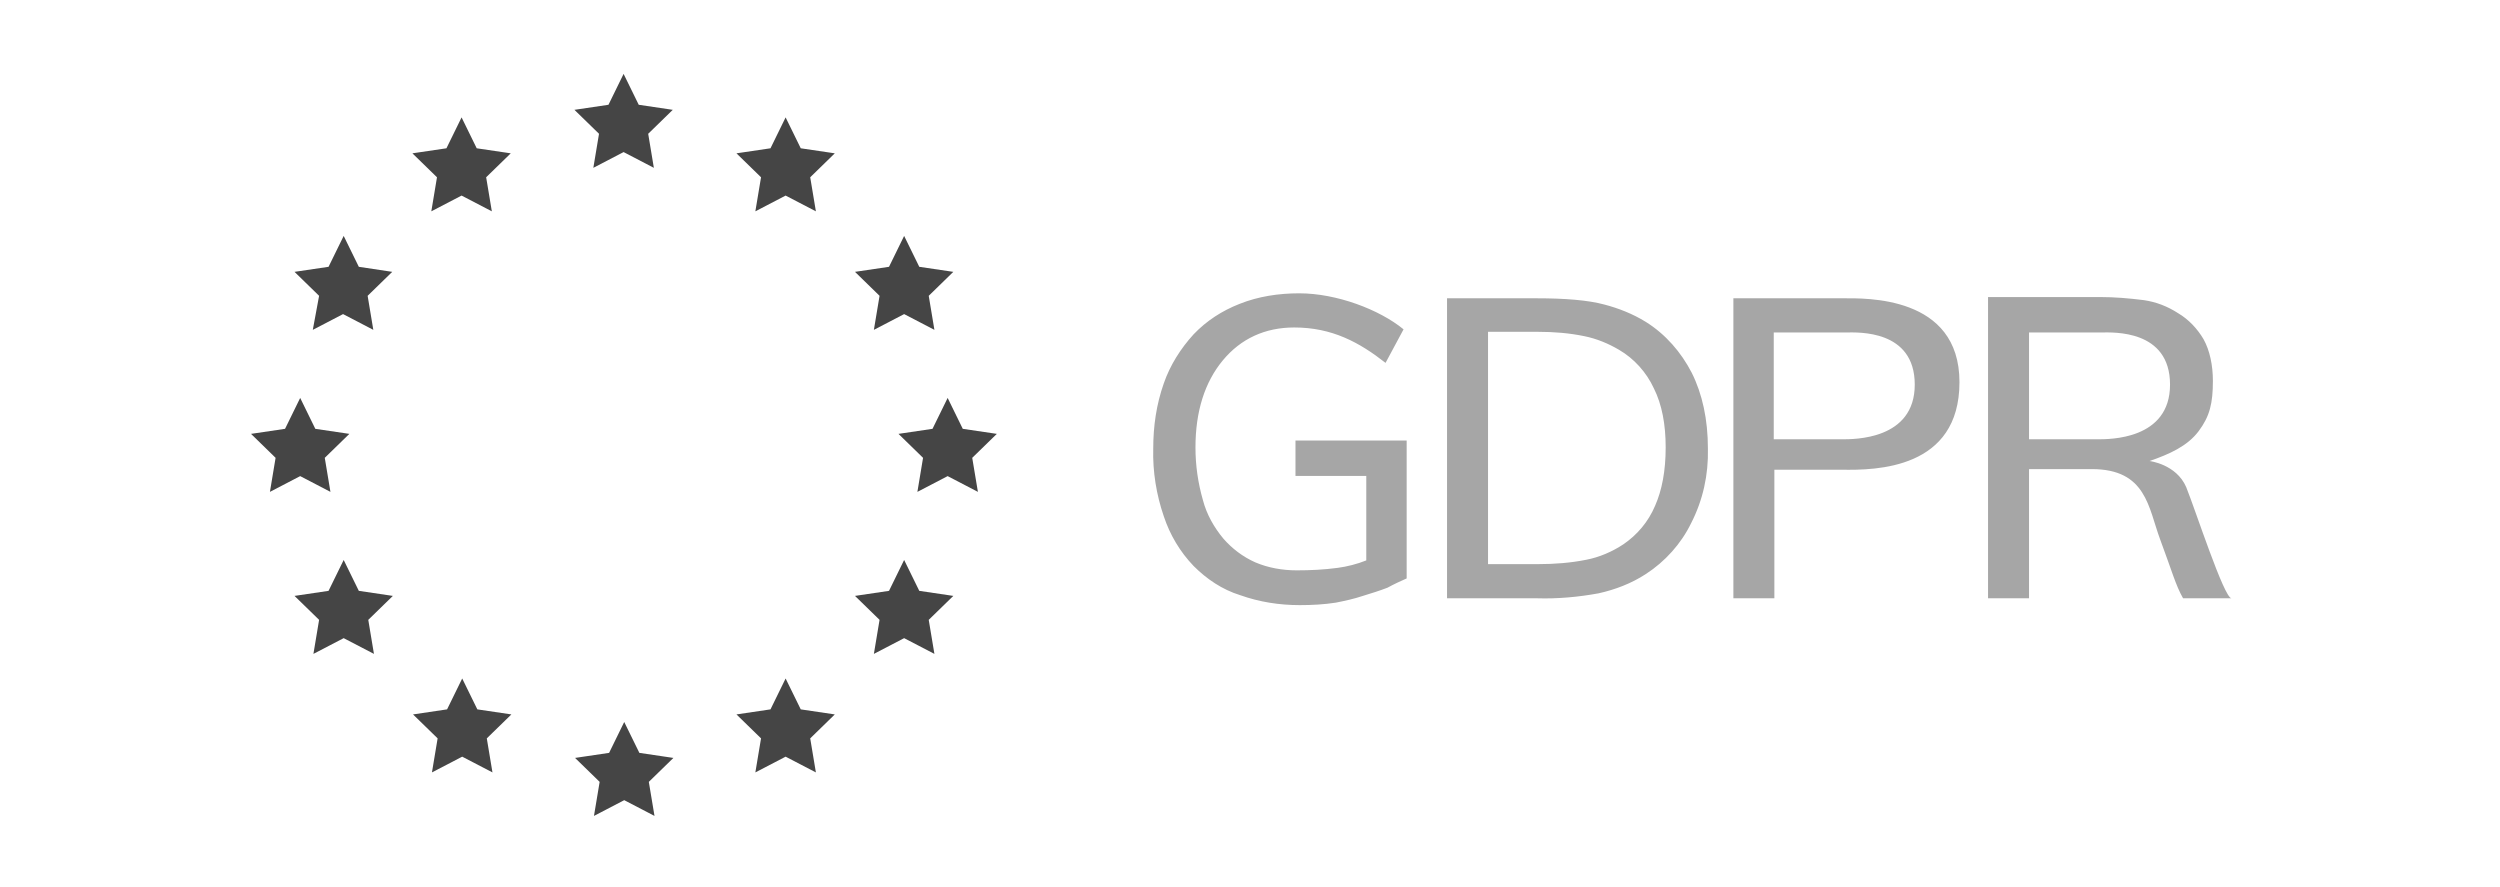 <svg width="203" height="72" viewBox="0 0 203 72" fill="none" xmlns="http://www.w3.org/2000/svg">
<path d="M48.179 13.628L50.636 12.348L53.093 13.628L52.633 10.863L54.629 8.918L51.865 8.508L50.636 6L49.408 8.508L46.643 8.918L48.64 10.863L48.179 13.628ZM63.792 9.532L62.564 12.041L59.8 12.45L61.796 14.395L61.335 17.16L63.792 15.88L66.25 17.16L65.789 14.395L67.785 12.45L65.021 12.041L63.792 9.532ZM70.959 26.784L73.416 25.504L75.874 26.784L75.413 24.02L77.409 22.074L74.645 21.665L73.416 19.156L72.188 21.665L69.424 22.074L71.42 24.02L70.959 26.784ZM24.375 38.66L26.832 39.94L26.371 37.176L28.368 35.23L25.603 34.821L24.375 32.312L23.146 34.821L20.382 35.23L22.378 37.176L21.918 39.94L24.375 38.66ZM25.399 26.784L27.856 25.504L30.313 26.784L29.852 24.02L31.849 22.074L29.136 21.665L27.907 19.156L26.678 21.665L23.914 22.074L25.911 24.02L25.399 26.784ZM35.023 17.16L37.48 15.88L39.937 17.16L39.476 14.395L41.473 12.45L38.709 12.041L37.48 9.532L36.251 12.041L33.487 12.45L35.483 14.395L35.023 17.16ZM80.942 35.23L78.177 34.821L76.949 32.312L75.72 34.821L72.956 35.23L74.952 37.176L74.492 39.94L76.949 38.66L79.406 39.94L78.945 37.176L80.942 35.23ZM74.645 47.977L73.416 45.469L72.188 47.977L69.424 48.387L71.42 50.332L70.959 53.096L73.416 51.817L75.874 53.096L75.413 50.332L77.409 48.387L74.645 47.977ZM65.021 57.601L63.792 55.093L62.564 57.601L59.8 58.011L61.796 59.956L61.335 62.72L63.792 61.441L66.25 62.72L65.789 59.956L67.785 58.011L65.021 57.601ZM38.76 57.601L37.531 55.093L36.303 57.601L33.538 58.011L35.535 59.956L35.074 62.72L37.531 61.441L39.988 62.72L39.528 59.956L41.524 58.011L38.76 57.601ZM29.136 47.977L27.907 45.469L26.678 47.977L23.914 48.387L25.911 50.332L25.45 53.096L27.907 51.817L30.364 53.096L29.904 50.332L31.9 48.387L29.136 47.977ZM51.916 61.133L50.687 58.625L49.459 61.133L46.694 61.543L48.691 63.488L48.23 66.253L50.687 64.973L53.145 66.253L52.684 63.488L54.68 61.543L51.916 61.133Z" fill="#454545"/>
<path d="M114.221 46.968V35.771H105.193V38.645H110.942V45.505C110.186 45.807 109.379 46.009 108.622 46.11C107.513 46.261 106.403 46.312 105.293 46.312C104.133 46.312 102.973 46.11 101.914 45.656C100.905 45.202 100.048 44.547 99.342 43.74C98.585 42.832 97.98 41.773 97.678 40.612C97.274 39.2 97.072 37.788 97.072 36.325C97.072 33.4 97.829 31.03 99.291 29.264C100.754 27.499 102.721 26.591 105.092 26.591C108.168 26.591 110.388 27.802 112.506 29.466L113.969 26.742C112.002 25.128 108.521 23.817 105.495 23.817C103.831 23.817 102.166 24.069 100.653 24.675C99.241 25.229 97.98 26.036 96.921 27.146C95.862 28.306 95.004 29.668 94.5 31.13C93.895 32.845 93.643 34.611 93.643 36.426C93.592 38.292 93.895 40.159 94.5 41.924C95.004 43.437 95.811 44.799 96.921 45.959C97.98 47.018 99.241 47.875 100.704 48.329C102.267 48.884 103.881 49.136 105.546 49.136C106.504 49.136 107.513 49.086 108.471 48.934C109.228 48.783 109.934 48.632 110.69 48.38C111.346 48.178 112.002 47.976 112.657 47.724C113.212 47.421 113.767 47.169 114.221 46.968ZM175.4 43.79C176.359 46.362 176.661 47.522 177.266 48.581H181.2C180.595 48.581 178.275 41.419 177.519 39.553C176.712 37.687 174.543 37.435 174.543 37.435C176.157 36.88 177.619 36.224 178.527 35.014C179.435 33.804 179.687 32.744 179.687 30.929C179.687 29.668 179.435 28.457 178.931 27.549C178.426 26.692 177.72 25.936 176.863 25.431C176.005 24.876 175.098 24.523 174.089 24.372C172.878 24.221 171.718 24.12 170.508 24.12H161.429V48.581H164.758V38.091H169.852C174.291 38.091 174.442 41.218 175.4 43.79ZM164.758 26.995H170.659C171.567 26.995 176.207 26.742 176.207 31.231C176.207 35.72 171.264 35.67 170.306 35.67H164.758V26.995ZM159.109 31.03C159.109 23.968 151.443 24.221 149.627 24.221H140.75V48.581H144.079V38.141H149.526C152.351 38.192 159.109 38.091 159.109 31.03ZM149.577 35.67H144.029V26.995H149.93C150.838 26.995 155.478 26.742 155.478 31.231C155.478 35.72 150.535 35.67 149.577 35.67ZM137.321 42.479C138.279 40.612 138.733 38.545 138.682 36.426C138.682 34.056 138.229 31.988 137.371 30.273C136.514 28.609 135.253 27.146 133.639 26.137C132.58 25.482 131.42 25.028 130.26 24.725C128.948 24.372 127.082 24.221 124.762 24.221H117.499V48.581H124.812C126.477 48.632 128.141 48.481 129.806 48.178C131.167 47.875 132.479 47.371 133.639 46.614C135.202 45.606 136.514 44.143 137.321 42.479ZM131.823 44.194C130.915 44.799 129.856 45.253 128.797 45.454C127.536 45.707 126.225 45.807 124.913 45.807H120.828V26.944H124.913C126.174 26.944 127.435 27.045 128.646 27.297C129.654 27.499 130.613 27.902 131.47 28.407C132.68 29.113 133.689 30.223 134.294 31.534C134.95 32.845 135.253 34.459 135.253 36.325C135.253 38.242 134.95 39.806 134.395 41.066C133.841 42.378 132.933 43.437 131.823 44.194Z" fill="#A6A6A6"/>
</svg>
